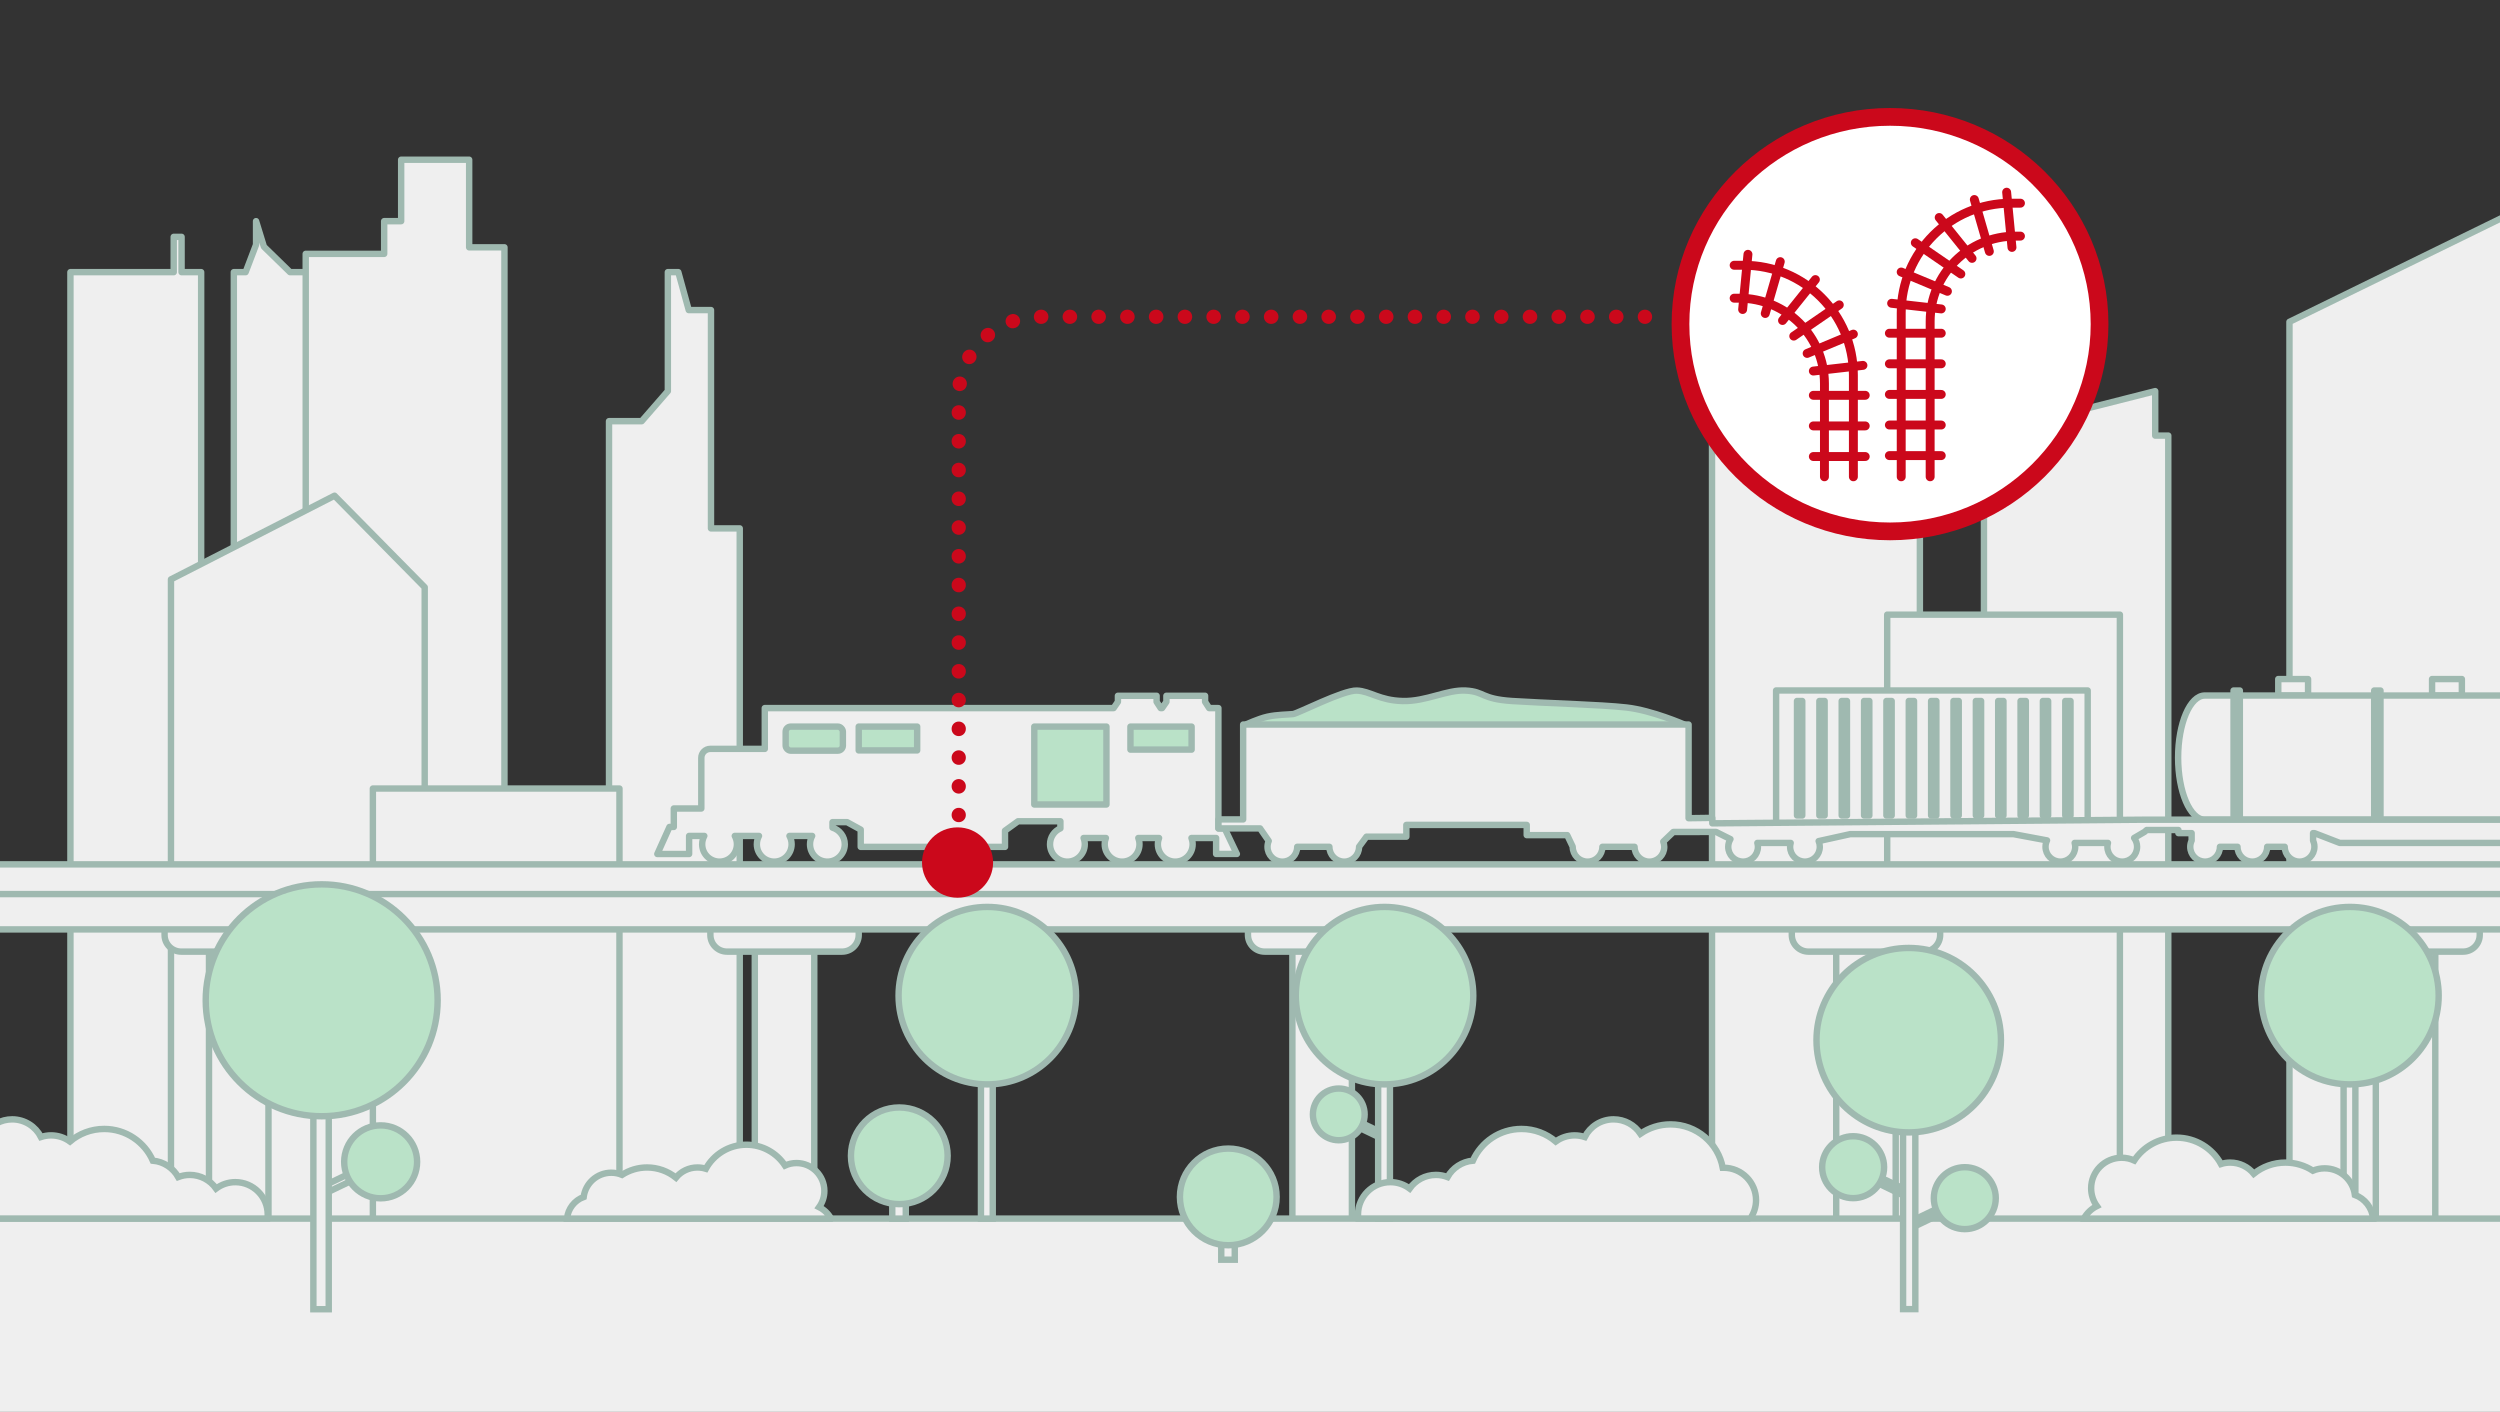 <?xml version="1.0" encoding="UTF-8"?><svg xmlns="http://www.w3.org/2000/svg" viewBox="0 0 700.72 395.73"><rect x="0" y="0" width="700.72" height="395.73" fill="#333333" stroke="none"/><g id="skyline"><polygon points="538.12 344.59 538.12 65.29 524.93 65.29 524.93 58.33 493.79 58.33 493.79 66.02 479.86 66.02 479.86 343.89 538.12 344.59" fill="#efefef" stroke="#9fb9b0" stroke-linejoin="round" stroke-width="1.8"/><polygon points="607.74 342.76 607.74 122.09 604.08 122.09 604.08 109.63 582.46 115.12 574.4 115.12 574.4 122.09 556.08 122.09 556.08 342.76 607.74 342.76" fill="#efefef" stroke="#9fb9b0" stroke-linejoin="round" stroke-width="1.8"/><rect x="528.96" y="172.28" width="65.22" height="172.31" fill="#efefef" stroke="#9fb9b0" stroke-linejoin="round" stroke-width="1.8"/><polygon points="207.34 342.76 207.34 148.1 199.28 148.1 199.28 86.91 193.05 86.91 190.12 76.28 187.19 76.28 187.19 109.63 179.86 118.05 170.7 118.05 170.7 344.59 207.34 342.76" fill="#efefef" stroke="#9fb9b0" stroke-linejoin="round" stroke-width="1.8"/><polygon points="56.38 344.59 56.38 76.28 50.89 76.28 50.89 66.39 48.69 66.39 48.69 76.28 19.74 76.28 19.74 342.76 56.38 344.59" fill="#efefef" stroke="#9fb9b0" stroke-linejoin="round" stroke-width="1.8"/><polygon points="91.19 344.59 91.19 76.28 81.3 76.28 73.97 69.14 71.77 61.99 71.77 68.59 68.84 76.28 65.54 76.28 65.54 344.59 91.19 344.59" fill="#efefef" stroke="#9fb9b0" stroke-linejoin="round" stroke-width="1.8"/><polygon points="85.69 71.15 107.68 71.15 107.68 61.99 112.44 61.99 112.44 44.77 131.5 44.77 131.5 69.32 141.39 69.32 141.39 342.76 85.69 342.76 85.69 71.15" fill="#efefef" stroke="#9fb9b0" stroke-linejoin="round" stroke-width="1.8"/><polygon points="47.92 344.17 47.92 162.39 93.76 138.94 119.04 164.59 119.04 344.59 47.92 344.17" fill="#efefef" stroke="#9fb9b0" stroke-linejoin="round" stroke-width="1.8"/><rect x="104.51" y="221.02" width="69.12" height="128.7" fill="#efefef" stroke="#9fb9b0" stroke-linejoin="round" stroke-width="1.8"/><polygon points="641.71 90.21 709.13 57.23 729.65 57.23 729.65 346.05 641.71 346.05 641.71 90.21" fill="#efefef" stroke="#9fb9b0" stroke-linejoin="round" stroke-width="1.8"/></g><g id="bahn"><rect x="638.57" y="190.33" width="8.35" height="4.62" fill="#efefef" stroke="#9fb9b0" stroke-linejoin="round" stroke-width="1.8"/><rect x="681.68" y="190.33" width="8.35" height="4.62" fill="#efefef" stroke="#9fb9b0" stroke-linejoin="round" stroke-width="1.8"/><path d="m349.23,203.08s3.4-1.61,6.02-2.2,5.85-.59,7.17-.73,14.07-6.74,17.88-6.59,6.3,2.78,12.9,2.93,12.31-3.23,17.66-2.93,4.18,2.35,12.97,2.93,24.91,1,32.09,1.82,16.19,4.77,16.19,4.77" fill="#bae2c8" stroke="#9fb9b0" stroke-linejoin="round" stroke-width="1.8"/><path d="m346.67,239.35l-3.41-7.15h-1.76v-33.73h-2.59l-1.14-1.76v-1.69h-10.84v1.69l-1.21,1.76h-.4l-1.14-1.76v-1.69h-10.84v1.69l-1.21,1.76h-97.77v11.43h-15.27c-1.39,0-2.52,1.13-2.52,2.52v14.19h-7.71v5.17h-1.21l-3.41,7.58h8.91v-5.06h4.26c-.38.7-.6,1.49-.6,2.34,0,2.69,2.18,4.87,4.87,4.87s4.87-2.18,4.87-4.87c0-.85-.22-1.65-.6-2.34h6.79c-.38.7-.6,1.49-.6,2.34,0,2.69,2.18,4.87,4.87,4.87s4.87-2.18,4.87-4.87c0-.85-.22-1.65-.6-2.34h6.36c-.38.7-.6,1.49-.6,2.34,0,2.69,2.18,4.87,4.87,4.87s4.87-2.18,4.87-4.87c0-2.19-1.45-4.04-3.44-4.66v-1.54h4.1l3.81,2.09v4.84h40.44v-4.54l3.66-2.64h11.87v1.99c-1.72.75-2.91,2.46-2.91,4.46,0,2.69,2.18,4.87,4.87,4.87s4.87-2.18,4.87-4.87c0-.62-.12-1.21-.33-1.76h6.25c-.21.55-.33,1.14-.33,1.76,0,2.69,2.18,4.87,4.87,4.87s4.87-2.18,4.87-4.87c0-.62-.12-1.21-.33-1.76h5.82c-.21.55-.33,1.14-.33,1.76,0,2.69,2.18,4.87,4.87,4.87s4.87-2.18,4.87-4.87c0-.62-.12-1.21-.33-1.76h6.91v4.47h5.82Z" fill="#efefef" stroke="#9fb9b0" stroke-linejoin="round" stroke-width="1.8"/><rect x="497.82" y="193.53" width="87.33" height="37.23" fill="#efefef" stroke="#9fb9b0" stroke-linejoin="round" stroke-width="1.8"/><path d="m753.74,194.95s-.08,0-.13,0h0s-135.64,0-135.64,0c-4.13,0-7.47,7.79-7.47,17.4s3.35,17.4,7.47,17.4h135.64s.08,0,.13,0c4.13,0,7.47-7.79,7.47-17.4s-3.35-17.4-7.47-17.4Z" fill="#efefef" stroke="#9fb9b0" stroke-linejoin="round" stroke-width="1.8"/><rect x="626.04" y="193.55" width="1.76" height="36.19" fill="none" stroke="#9fb9b0" stroke-linejoin="round" stroke-width="1.8"/><rect x="665.46" y="193.55" width="1.76" height="36.19" fill="none" stroke="#9fb9b0" stroke-linejoin="round" stroke-width="1.8"/><rect x="503.68" y="196.48" width="1.47" height="32.09" fill="none" stroke="#9fb9b0" stroke-linejoin="round" stroke-width="1.8"/><rect x="509.95" y="196.48" width="1.47" height="32.09" fill="none" stroke="#9fb9b0" stroke-linejoin="round" stroke-width="1.8"/><rect x="516.21" y="196.48" width="1.47" height="32.09" fill="none" stroke="#9fb9b0" stroke-linejoin="round" stroke-width="1.8"/><rect x="522.48" y="196.48" width="1.47" height="32.09" fill="none" stroke="#9fb9b0" stroke-linejoin="round" stroke-width="1.8"/><rect x="528.74" y="196.48" width="1.47" height="32.09" fill="none" stroke="#9fb9b0" stroke-linejoin="round" stroke-width="1.8"/><rect x="535.01" y="196.48" width="1.47" height="32.09" fill="none" stroke="#9fb9b0" stroke-linejoin="round" stroke-width="1.8"/><rect x="541.27" y="196.48" width="1.47" height="32.09" fill="none" stroke="#9fb9b0" stroke-linejoin="round" stroke-width="1.8"/><rect x="547.54" y="196.48" width="1.47" height="32.09" fill="none" stroke="#9fb9b0" stroke-linejoin="round" stroke-width="1.8"/><rect x="553.81" y="196.48" width="1.47" height="32.09" fill="none" stroke="#9fb9b0" stroke-linejoin="round" stroke-width="1.8"/><rect x="560.07" y="196.48" width="1.47" height="32.09" fill="none" stroke="#9fb9b0" stroke-linejoin="round" stroke-width="1.8"/><rect x="572.6" y="196.48" width="1.47" height="32.09" fill="none" stroke="#9fb9b0" stroke-linejoin="round" stroke-width="1.8"/><rect x="566.34" y="196.48" width="1.47" height="32.09" fill="none" stroke="#9fb9b0" stroke-linejoin="round" stroke-width="1.8"/><rect x="578.87" y="196.48" width="1.47" height="32.09" fill="none" stroke="#9fb9b0" stroke-linejoin="round" stroke-width="1.8"/><path d="m761.22,233.52v-3.77h-160.26l-121.02,1.02-.02-1.53-6.63.09v-26.25h-124.85v26.59h-6.92v2.52h11.66l2.43,3.52c-.22.5-.34,1.06-.34,1.64,0,2.3,1.86,4.16,4.16,4.16s4.16-1.86,4.16-4.16h9.02c0,2.3,1.86,4.16,4.16,4.16s4.16-1.86,4.16-4.16c0,0,0-.01,0-.02l2.07-2.82h11.18v-3.3h33.74v2.86h11.34l1.55,3.25s0,.02,0,.03c0,2.3,1.86,4.16,4.16,4.16s4.16-1.86,4.16-4.16h9.02c0,2.3,1.86,4.16,4.16,4.16s4.16-1.86,4.16-4.16c0-.51-.11-1-.28-1.46l2.82-2.7h3.14s8.86-.01,8.86-.01l.88.45,3.13,1.56c-.38.63-.62,1.36-.62,2.15,0,2.3,1.86,4.16,4.16,4.16s4.16-1.86,4.16-4.16c0-.38-.07-.73-.16-1.08h9.34c-.09.35-.16.7-.16,1.08,0,2.3,1.86,4.16,4.16,4.16s4.16-1.86,4.16-4.16c0-.56-.11-1.1-.32-1.59l8.87-1.96h45.72l9.42,1.76c-.26.54-.42,1.15-.42,1.79,0,2.3,1.86,4.16,4.16,4.16s4.16-1.86,4.16-4.16c0-.38-.07-.73-.16-1.08h9.34c-.09.35-.16.7-.16,1.08,0,2.3,1.86,4.16,4.16,4.16s4.16-1.86,4.16-4.16c0-.93-.32-1.78-.83-2.47l2.89-1.69.63-.54h8.89v.87h3.71v2.11h-.01c-.24.53-.38,1.11-.38,1.72,0,2.3,1.86,4.16,4.16,4.16s4.16-1.86,4.16-4.16h4.92c0,2.3,1.86,4.16,4.16,4.16s4.16-1.86,4.16-4.16h4.92c0,2.3,1.86,4.16,4.16,4.16s4.16-1.86,4.16-4.16c0-.62-.14-1.2-.38-1.72v-2.11h.38l7.11,2.75h59.13l8.15-2.75h.57v1.76c-.35.61-.57,1.32-.57,2.07,0,2.3,1.86,4.16,4.16,4.16s4.16-1.86,4.16-4.16h4.92c0,2.3,1.86,4.16,4.16,4.16s4.16-1.86,4.16-4.16h4.92c0,2.3,1.86,4.16,4.16,4.16s4.16-1.86,4.16-4.16c0-.83-.25-1.61-.67-2.26v-1.57h4.12Z" fill="#efefef" stroke="#9fb9b0" stroke-linejoin="round" stroke-width="1.8"/><rect x="220.21" y="203.66" width="16.04" height="6.74" rx="1.42" ry="1.42" fill="#bae2c8" stroke="#9fb9b0" stroke-linejoin="round" stroke-width="1.8"/><rect x="289.9" y="203.66" width="20.22" height="21.83" fill="#bae2c8" stroke="#9fb9b0" stroke-linejoin="round" stroke-width="1.8"/><rect x="240.69" y="203.66" width="16.38" height="6.67" fill="#bae2c8" stroke="#9fb9b0" stroke-linejoin="round" stroke-width="1.8"/><rect x="316.85" y="203.66" width="17.14" height="6.45" fill="#bae2c8" stroke="#9fb9b0" stroke-linejoin="round" stroke-width="1.8"/></g><g id="brücke"><polyline points="228.23 266.73 228.23 342.76 211.56 342.76 211.56 266.73" fill="#efefef" stroke="#9fb9b0" stroke-miterlimit="10" stroke-width="1.8"/><polyline points="531.34 266.73 531.34 342.76 514.67 342.76 514.67 266.73" fill="#efefef" stroke="#9fb9b0" stroke-miterlimit="10" stroke-width="1.8"/><polyline points="682.58 266.73 682.58 342.76 665.91 342.76 665.91 266.73" fill="#efefef" stroke="#9fb9b0" stroke-miterlimit="10" stroke-width="1.8"/><polyline points="378.92 266.73 378.92 342.76 362.24 342.76 362.24 266.73" fill="#efefef" stroke="#9fb9b0" stroke-miterlimit="10" stroke-width="1.8"/><polyline points="75.25 266.73 75.25 342.76 58.58 342.76 58.58 266.73" fill="#efefef" stroke="#9fb9b0" stroke-miterlimit="10" stroke-width="1.8"/><path d="m240.69,260.5v1.56c0,2.58-2.09,4.67-4.67,4.67h-32.24c-2.58,0-4.67-2.09-4.67-4.67v-1.56" fill="#efefef" stroke="#9fb9b0" stroke-miterlimit="10" stroke-width="1.8"/><path d="m543.8,260.5v1.56c0,2.58-2.09,4.67-4.67,4.67h-32.24c-2.58,0-4.67-2.09-4.67-4.67v-1.56" fill="#efefef" stroke="#9fb9b0" stroke-miterlimit="10" stroke-width="1.8"/><path d="m695.04,260.5v1.56c0,2.58-2.09,4.67-4.67,4.67h-32.24c-2.58,0-4.67-2.09-4.67-4.67v-1.56" fill="#efefef" stroke="#9fb9b0" stroke-miterlimit="10" stroke-width="1.8"/><path d="m391.37,260.5v1.56c0,2.58-2.09,4.67-4.67,4.67h-32.24c-2.58,0-4.67-2.09-4.67-4.67v-1.56" fill="#efefef" stroke="#9fb9b0" stroke-miterlimit="10" stroke-width="1.8"/><path d="m87.71,260.5v1.56c0,2.58-2.09,4.67-4.67,4.67h-32.24c-2.58,0-4.67-2.09-4.67-4.67v-1.56" fill="#efefef" stroke="#9fb9b0" stroke-miterlimit="10" stroke-width="1.8"/><rect x="-6.37" y="242.27" width="712.31" height="18.23" fill="#efefef" stroke-width="0"/><line x1="-6.37" y1="242.27" x2="705.94" y2="242.27" fill="none" stroke="#9fb9b0" stroke-miterlimit="10" stroke-width="1.8"/><line x1="-6.37" y1="250.6" x2="705.94" y2="250.6" fill="none" stroke="#9fb9b0" stroke-miterlimit="10" stroke-width="1.8"/><line x1="-6.37" y1="260.5" x2="705.94" y2="260.5" fill="none" stroke="#9fb9b0" stroke-miterlimit="10" stroke-width="1.8"/></g><g id="grün"><rect x="-34.9" y="341.56" width="763.92" height="80.55" fill="#efefef" stroke-width="0"/><rect x="88.15" y="329.41" width="18.09" height="2.07" transform="translate(328 586.1) rotate(154.31)" fill="#efefef" stroke="#9fb9b0" stroke-miterlimit="10" stroke-width="1.8"/><rect x="534.51" y="338.67" width="17.54" height="1.75" transform="translate(1180.04 410.06) rotate(154.31)" fill="#efefef" stroke="#9fb9b0" stroke-miterlimit="10" stroke-width="1.8"/><rect x="518.08" y="329.99" width="17.54" height="1.75" transform="translate(195.47 -195.66) rotate(25.69)" fill="#efefef" stroke="#9fb9b0" stroke-miterlimit="10" stroke-width="1.8"/><rect x="374.12" y="314.72" width="14.66" height="1.47" transform="translate(174.42 -134.16) rotate(25.69)" fill="#efefef" stroke="#9fb9b0" stroke-miterlimit="10" stroke-width="1.8"/><line x1="-26.98" y1="341.56" x2="706.76" y2="341.56" fill="#efefef" stroke="#9fb9b0" stroke-miterlimit="10" stroke-width="1.8"/><rect x="274.95" y="300.27" width="3.3" height="41.29" fill="#efefef" stroke="#9fb9b0" stroke-miterlimit="10" stroke-width="1.8"/><circle cx="276.73" cy="279.07" r="24.87" fill="#bae2c8" stroke="#9fb9b0" stroke-miterlimit="10" stroke-width="1.8"/><rect x="656.88" y="300.27" width="3.3" height="41.29" fill="#efefef" stroke="#9fb9b0" stroke-miterlimit="10" stroke-width="1.8"/><circle cx="658.66" cy="279.07" r="24.87" fill="#bae2c8" stroke="#9fb9b0" stroke-miterlimit="10" stroke-width="1.8"/><rect x="386.28" y="300.27" width="3.3" height="41.29" fill="#efefef" stroke="#9fb9b0" stroke-miterlimit="10" stroke-width="1.8"/><circle cx="388.07" cy="279.07" r="24.87" fill="#bae2c8" stroke="#9fb9b0" stroke-miterlimit="10" stroke-width="1.8"/><rect x="250.09" y="335.51" width="3.79" height="6.05" fill="#efefef" stroke="#9fb9b0" stroke-miterlimit="10" stroke-width="1.8"/><circle cx="252.06" cy="323.96" r="13.55" fill="#bae2c8" stroke="#9fb9b0" stroke-miterlimit="10" stroke-width="1.8"/><rect x="87.83" y="308.08" width="4.31" height="58.88" fill="#efefef" stroke="#9fb9b0" stroke-miterlimit="10" stroke-width="1.8"/><circle cx="90.16" cy="280.37" r="32.5" fill="#bae2c8" stroke="#9fb9b0" stroke-miterlimit="10" stroke-width="1.8"/><path d="m232.93,341.56c-.77-1.38-1.93-2.5-3.34-3.21.92-1.28,1.47-2.85,1.47-4.55,0-4.31-3.5-7.81-7.81-7.81-1.15,0-2.23.25-3.22.7-2.32-3.52-6.3-5.84-10.82-5.84-4.9,0-9.17,2.73-11.37,6.74-.74-.23-1.53-.36-2.36-.36-2.43,0-4.6,1.11-6.03,2.85-2.22-1.78-5.03-2.85-8.09-2.85-2.59,0-4.99.77-7.02,2.07-.93-.39-1.95-.6-3.01-.6-3.97,0-7.24,2.96-7.74,6.8-2.54.94-4.39,3.27-4.67,6.07h74Z" fill="#efefef" stroke="#9fb9b0" stroke-miterlimit="10" stroke-width="1.8"/><path d="m584.07,341.56c.84-1.51,2.11-2.74,3.66-3.51-1.01-1.41-1.61-3.13-1.61-4.99,0-4.73,3.83-8.56,8.56-8.56,1.26,0,2.45.28,3.52.77,2.54-3.85,6.9-6.4,11.86-6.4,5.37,0,10.05,2.99,12.46,7.39.81-.26,1.68-.4,2.58-.4,2.66,0,5.04,1.22,6.61,3.12,2.43-1.95,5.51-3.12,8.87-3.12,2.84,0,5.47.84,7.69,2.27,1.02-.43,2.13-.66,3.3-.66,4.35,0,7.93,3.25,8.48,7.45,2.78,1.03,4.81,3.58,5.11,6.65h-81.09Z" fill="#efefef" stroke="#9fb9b0" stroke-miterlimit="10" stroke-width="1.8"/><circle cx="375.24" cy="312.35" r="7.25" fill="#bae2c8" stroke="#9fb9b0" stroke-miterlimit="10" stroke-width="1.8"/><rect x="533.42" y="313.59" width="3.43" height="53.35" transform="translate(1070.26 680.53) rotate(-180)" fill="#efefef" stroke="#9fb9b0" stroke-miterlimit="10" stroke-width="1.8"/><circle cx="534.99" cy="291.55" r="25.85" fill="#bae2c8" stroke="#9fb9b0" stroke-miterlimit="10" stroke-width="1.8"/><circle cx="550.71" cy="335.83" r="8.68" fill="#bae2c8" stroke="#9fb9b0" stroke-miterlimit="10" stroke-width="1.8"/><path d="m528.09,327.15c0,4.8-3.89,8.68-8.68,8.68s-8.68-3.89-8.68-8.68,3.89-8.68,8.68-8.68,8.68,3.89,8.68,8.68Z" fill="#bae2c8" stroke="#9fb9b0" stroke-miterlimit="10" stroke-width="1.8"/><path d="m490.57,341.56c1.02-1.47,1.63-3.25,1.63-5.18,0-5.01-4.06-9.07-9.07-9.07-.09,0-.17.01-.26.01-1.29-6.92-7.35-12.17-14.64-12.17-3.13,0-6.03.97-8.43,2.62-1.63-2.43-4.39-4.03-7.54-4.03-3.52,0-6.57,2.01-8.07,4.95-.89-.29-1.84-.46-2.83-.46-1.98,0-3.81.64-5.3,1.72-2.59-2.19-5.94-3.52-9.6-3.52-6.09,0-11.32,3.66-13.63,8.89-3.06.27-5.68,2.05-7.11,4.59-1.01-.38-2.09-.6-3.23-.6-3.05,0-5.74,1.51-7.39,3.82-1.51-1.12-3.37-1.79-5.39-1.79-5.01,0-9.07,4.06-9.07,9.07,0,.38.03.76.08,1.13h109.86Z" fill="#efefef" stroke="#9fb9b0" stroke-miterlimit="10" stroke-width="1.8"/><path d="m-34.9,341.56c-1.02-1.47-1.63-3.25-1.63-5.18,0-5.01,4.06-9.07,9.07-9.07.09,0,.17.01.26.01,1.29-6.92,7.35-12.17,14.64-12.17,3.13,0,6.03.97,8.43,2.62,1.63-2.43,4.39-4.03,7.54-4.03,3.52,0,6.57,2.01,8.07,4.95.89-.29,1.84-.46,2.83-.46,1.98,0,3.81.64,5.3,1.72,2.59-2.19,5.94-3.52,9.6-3.52,6.09,0,11.32,3.66,13.63,8.89,3.06.27,5.68,2.05,7.11,4.59,1.01-.38,2.09-.6,3.23-.6,3.05,0,5.74,1.51,7.39,3.82,1.51-1.12,3.37-1.79,5.39-1.79,5.01,0,9.07,4.06,9.07,9.07,0,.38-.03.76-.08,1.13H-34.9Z" fill="#efefef" stroke="#9fb9b0" stroke-miterlimit="10" stroke-width="1.8"/><circle cx="106.69" cy="325.65" r="10.22" fill="#bae2c8" stroke="#9fb9b0" stroke-miterlimit="10" stroke-width="1.8"/><rect x="342.3" y="347.03" width="3.79" height="6.05" fill="#efefef" stroke="#9fb9b0" stroke-miterlimit="10" stroke-width="1.8"/><circle cx="344.27" cy="335.48" r="13.55" fill="#bae2c8" stroke="#9fb9b0" stroke-miterlimit="10" stroke-width="1.8"/></g><g id="icon"><ellipse cx="529.75" cy="90.85" rx="58.73" ry="58.09" fill="#fff" stroke="#cb081b" stroke-linejoin="round" stroke-width="4.97"/><line x1="268.72" y1="228.46" x2="268.72" y2="228.41" fill="none" stroke="#cb081b" stroke-linecap="round" stroke-linejoin="round" stroke-width="3.98"/><path d="m268.72,220.45v-109.34c0-12.33,10.1-22.32,22.56-22.32h165.78" fill="none" stroke="#cb081b" stroke-dasharray="0 0 .1 7.96" stroke-linecap="round" stroke-linejoin="round" stroke-width="3.98"/><line x1="461.03" y1="88.79" x2="461.08" y2="88.79" fill="none" stroke="#cb081b" stroke-linecap="round" stroke-linejoin="round" stroke-width="3.98"/><ellipse cx="268.39" cy="241.76" rx="9.96" ry="9.86" fill="#cb081b" stroke-width="0"/><path d="m486.06,74.35h2.66c16.99,0,30.76,13.77,30.76,30.76v28.53" fill="none" stroke="#cb081b" stroke-linecap="round" stroke-linejoin="round" stroke-width="2.5"/><path d="m486.06,83.58h1.4c13.21,0,23.91,10.71,23.91,23.91v26.15" fill="none" stroke="#cb081b" stroke-linecap="round" stroke-linejoin="round" stroke-width="2.5"/><line x1="508.26" y1="127.96" x2="522.8" y2="127.96" fill="none" stroke="#cb081b" stroke-linecap="round" stroke-linejoin="round" stroke-width="2.5"/><line x1="508.26" y1="119.38" x2="522.8" y2="119.38" fill="none" stroke="#cb081b" stroke-linecap="round" stroke-linejoin="round" stroke-width="2.5"/><line x1="508.26" y1="110.8" x2="522.8" y2="110.8" fill="none" stroke="#cb081b" stroke-linecap="round" stroke-linejoin="round" stroke-width="2.5"/><line x1="508.26" y1="104" x2="522.16" y2="102.41" fill="none" stroke="#cb081b" stroke-linecap="round" stroke-linejoin="round" stroke-width="2.5"/><line x1="506.52" y1="99.06" x2="519.48" y2="93.65" fill="none" stroke="#cb081b" stroke-linecap="round" stroke-linejoin="round" stroke-width="2.5"/><line x1="502.77" y1="94.21" x2="515.53" y2="85.45" fill="none" stroke="#cb081b" stroke-linecap="round" stroke-linejoin="round" stroke-width="2.5"/><line x1="499.62" y1="89.83" x2="508.83" y2="78.36" fill="none" stroke="#cb081b" stroke-linecap="round" stroke-linejoin="round" stroke-width="2.5"/><line x1="488.44" y1="86.75" x2="489.93" y2="71.28" fill="none" stroke="#cb081b" stroke-linecap="round" stroke-linejoin="round" stroke-width="2.5"/><line x1="494.78" y1="87.87" x2="498.99" y2="73.33" fill="none" stroke="#cb081b" stroke-linecap="round" stroke-linejoin="round" stroke-width="2.5"/><path d="m566.31,56.95h-2.66c-16.99,0-30.76,13.77-30.76,30.76v45.93" fill="none" stroke="#cb081b" stroke-linecap="round" stroke-linejoin="round" stroke-width="2.5"/><path d="m566.31,66.18h-1.4c-13.21,0-23.91,10.71-23.91,23.91v43.55" fill="none" stroke="#cb081b" stroke-linecap="round" stroke-linejoin="round" stroke-width="2.5"/><line x1="544.11" y1="110.55" x2="529.57" y2="110.55" fill="none" stroke="#cb081b" stroke-linecap="round" stroke-linejoin="round" stroke-width="2.5"/><line x1="544.11" y1="101.97" x2="529.57" y2="101.97" fill="none" stroke="#cb081b" stroke-linecap="round" stroke-linejoin="round" stroke-width="2.5"/><line x1="544.11" y1="127.7" x2="529.57" y2="127.7" fill="none" stroke="#cb081b" stroke-linecap="round" stroke-linejoin="round" stroke-width="2.5"/><line x1="544.11" y1="119.13" x2="529.57" y2="119.13" fill="none" stroke="#cb081b" stroke-linecap="round" stroke-linejoin="round" stroke-width="2.5"/><line x1="544.11" y1="93.4" x2="529.57" y2="93.4" fill="none" stroke="#cb081b" stroke-linecap="round" stroke-linejoin="round" stroke-width="2.5"/><line x1="544.11" y1="86.59" x2="530.2" y2="85.01" fill="none" stroke="#cb081b" stroke-linecap="round" stroke-linejoin="round" stroke-width="2.5"/><line x1="545.84" y1="81.65" x2="532.88" y2="76.24" fill="none" stroke="#cb081b" stroke-linecap="round" stroke-linejoin="round" stroke-width="2.5"/><line x1="549.6" y1="76.8" x2="536.84" y2="68.04" fill="none" stroke="#cb081b" stroke-linecap="round" stroke-linejoin="round" stroke-width="2.5"/><line x1="552.74" y1="72.42" x2="543.53" y2="60.96" fill="none" stroke="#cb081b" stroke-linecap="round" stroke-linejoin="round" stroke-width="2.5"/><line x1="563.93" y1="69.35" x2="562.44" y2="53.87" fill="none" stroke="#cb081b" stroke-linecap="round" stroke-linejoin="round" stroke-width="2.5"/><line x1="557.59" y1="70.47" x2="553.38" y2="55.92" fill="none" stroke="#cb081b" stroke-linecap="round" stroke-linejoin="round" stroke-width="2.5"/></g></svg>